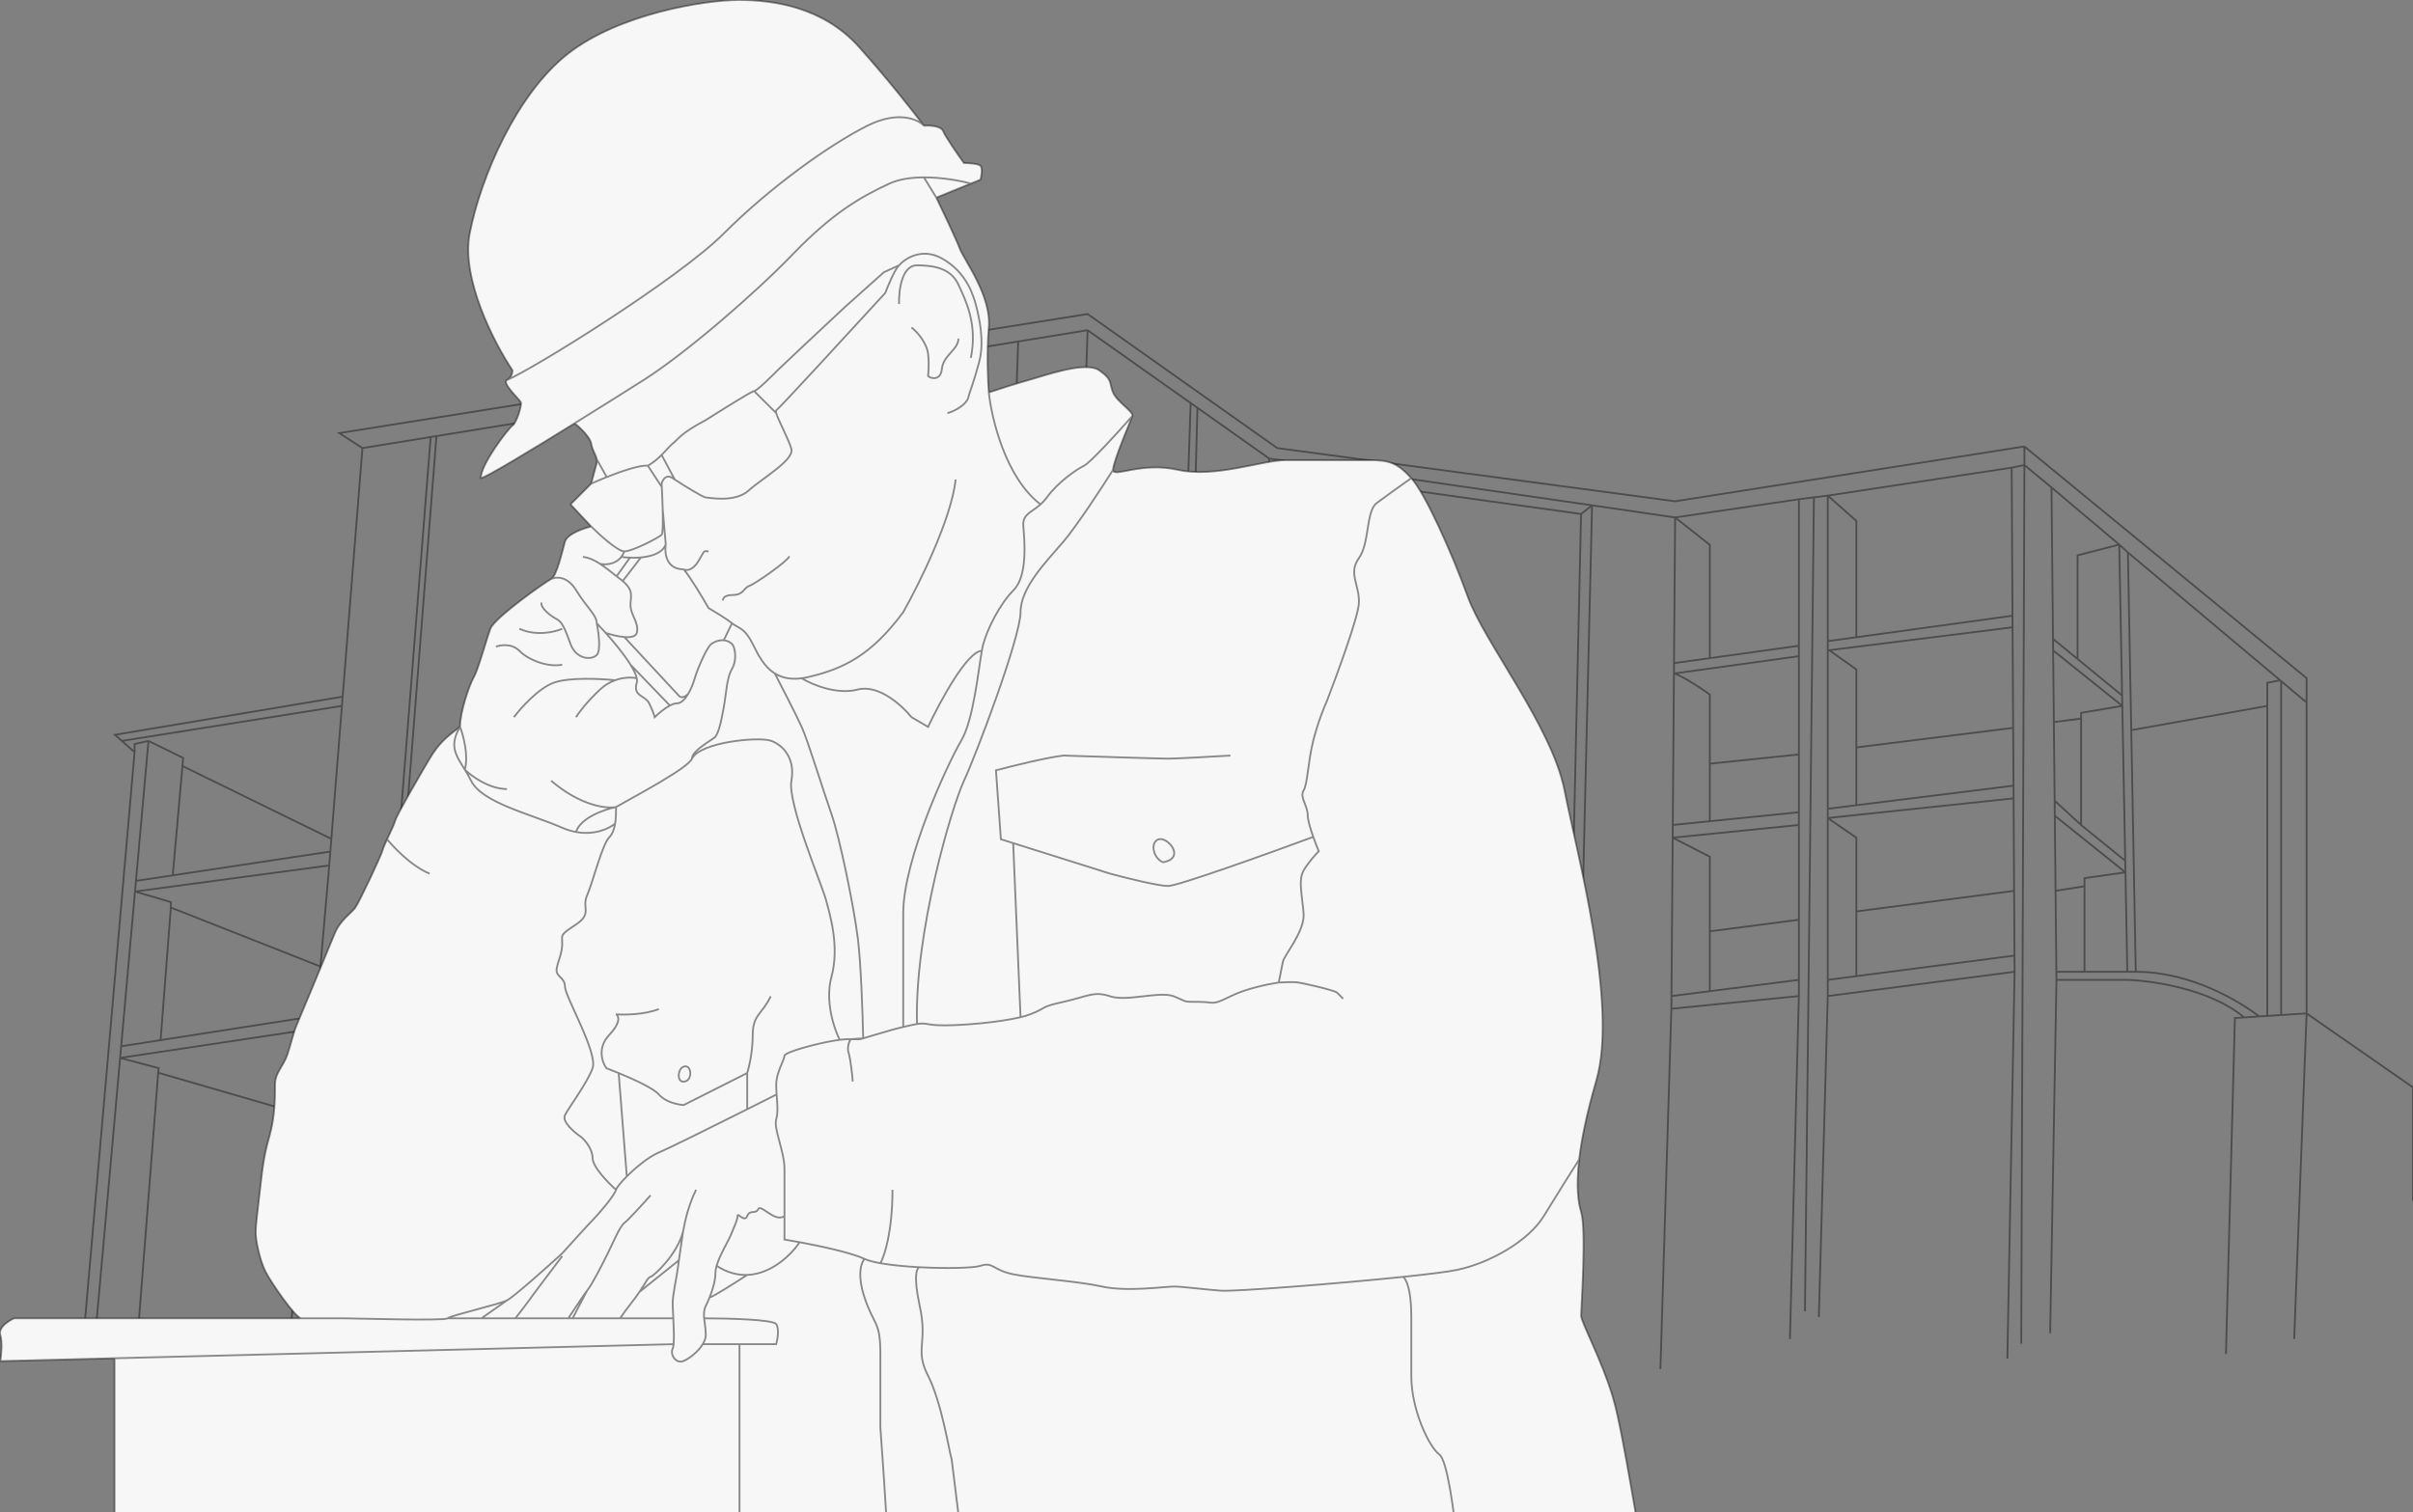 <svg width="1329" height="833" viewBox="0 0 1329 833" fill="none" xmlns="http://www.w3.org/2000/svg">
<rect x="0" y="0" width="1329" height="833" fill="#808080" stroke="none"/>
<g clip-path="url(#clip0_2770_39817)">
<path opacity="0.5" d="M1329 661.493V599.078L1270.4 558.317M1270.4 558.317V386.994M1270.4 558.317L1263.56 737.709M1270.4 558.317L1256.38 559.221M199.617 246.879L186.877 238.599L599.009 173L703.476 246.879L922.6 276.176L1114.97 245.973M199.617 246.879L188.725 383.81M199.617 246.879L237.199 240.766M160.295 730.703L169.835 615M188.725 383.81L63.301 404.827L67.123 408.199M188.725 383.81L188.32 388.905M74.129 414.38L67.123 408.199M74.129 414.38V409.922L81.773 408.199M74.129 414.38L45 748.268M188.32 388.905L74.129 407.083L67.123 408.199M188.32 388.905L182.494 462.147M181.937 469.153L181.329 476.795M181.937 469.153L95.15 482.261M181.937 469.153L182.494 462.147M181.329 476.795L95 488.399L74.355 491.174M181.329 476.795L176.5 532.5M174.743 559.591L174.186 566.596M174.743 559.591L176.5 532.5M174.743 559.591L88.445 573.055M174.186 566.596L87.94 579.575L66.159 582.853M174.186 566.596L169.835 615M81.773 408.199L100.883 417.565L100.488 422.023M81.773 408.199L74.878 485.323M51.37 748.268L66.159 582.853M95.15 482.261L100.488 422.023M95.15 482.261L74.878 485.323M100.488 422.023L182.494 462.147M599.009 181.916L581.346 722.424M599.009 181.916L560.79 188.133M599.009 181.916L655.77 222.04M699.017 252.611L659.523 224.693M699.017 252.611L682.627 740.256M699.017 252.611L756.037 260.895M922.6 285.092L990.758 275.059M922.6 285.092L921.988 365.34M922.6 285.092L941.71 300.192V362.6M922.6 285.092L876.858 278.396M560.79 188.133L548.687 539.21M560.79 188.133L240.384 240.248M548.687 539.21C537.646 534.752 510.595 525.963 490.721 526.472C470.847 526.982 435.303 531.355 420.015 533.478L416.83 556.406M548.687 539.21L555.057 541.121L553.146 564.049M416.83 556.406C433.604 553.646 472.758 548.636 495.18 550.674C517.602 552.712 543.166 560.44 553.146 564.049M416.83 556.406L420.015 560.228L416.83 636.017C432.33 634.319 468.172 630.795 487.536 630.285C506.901 629.776 533.824 633.894 544.865 636.017C545.502 616.274 546.649 575.768 546.139 571.691C549.706 571.691 552.297 566.596 553.146 564.049M659.523 224.693L645.682 730.703H638.675L655.77 222.04M659.523 224.693L655.77 222.04M1114.97 256.189L1113.23 740.256M1114.97 256.189L1107.96 257.649M1114.97 256.189V245.973M1114.97 256.189L1129.88 268.533M1107.96 257.649L1006.68 273.056M1107.96 257.649L1108.42 339.228M1105.59 748.536L1109.57 535.389M1129.88 268.533L1167.2 300.019M1129.88 268.533L1130.73 351.965M1129.16 734.524L1132.63 539.847M999.039 274.018L994.115 722.424M999.039 274.018L990.758 275.059M999.039 274.018L1006.68 273.056M990.758 275.059V355.787M985.834 737.709L990.758 548.764M1006.68 273.056V353.239M1006.68 273.056L1022.41 286.99V351.073M1006.68 539.847V548.764M1006.68 539.847V504.181V450.683M1006.68 539.847L1022.41 537.802M1171.98 304.372L1167.2 300.019M1171.98 304.372L1255.85 374.805M1171.98 304.372L1173.83 402.279M1176.3 535.389H1171.66M1176.3 535.389C1206.87 535.389 1233.66 551.797 1244.28 560.001M1176.3 535.389L1173.83 402.279M1171.66 535.389L1170.63 480.617M1171.66 535.389H1148.09M1167.2 300.019L1168.78 383.173M1167.2 300.019L1144.27 305.955V363.075M237.199 240.766L198.515 730.703M237.199 240.766L240.384 240.248M240.384 240.248L201.7 733.888M1270.4 386.994V373.62L1114.97 245.973M1270.4 386.994L1262.75 380.625L1256.38 375.252M1256.38 375.252V559.221M1256.38 375.252L1255.85 374.805M1225.98 745.988L1230.9 560.864L1236 560.536M1256.38 559.221L1248.74 559.714M1255.85 374.805L1248.74 376.167V388.905M1248.74 559.714L1244.28 560.001M1248.74 559.714V388.905M1244.28 560.001L1236 560.536M1132.58 535.389L1132.63 539.847M1132.58 535.389H1148.09M1132.58 535.389L1132.13 490.807M1132.63 539.847H1171.66C1185.46 540.265 1217.65 544.987 1236 560.536M1108.97 432.85L1109.01 439.856M1108.97 432.85L1108.78 401.006M1108.97 432.85L1022.41 443.629M1006.68 445.588V450.683M1006.68 445.588L1022.41 443.629M1006.68 445.588V358.334M1006.68 450.683L1022.41 449.019L1109.01 439.856M1006.68 450.683L1022.41 461.51V502.132M1109.01 439.856L1109.3 490.807M990.758 447.498V454.504M990.758 447.498L941.71 452.446M990.758 447.498V415.654M914.491 754.268L920.537 555.769M920.59 548.764L920.537 555.769M920.59 548.764L941.71 546.08M920.59 548.764L921.255 461.51M990.758 539.847V548.764M990.758 539.847V506.729M990.758 539.847L941.71 546.08M920.537 555.769L990.758 548.764M1109.51 526.472L1109.57 535.389M1109.51 526.472L1109.3 490.807M1109.51 526.472L1022.41 537.802M1109.57 535.389L1006.68 548.764M1006.68 548.764L1001.76 725.608M1108.42 339.228L1108.45 345.596M1108.42 339.228L1022.41 351.073M1006.68 353.239V358.334M1006.68 353.239L1022.41 351.073M1006.68 358.334L1007.52 358.229M1108.45 345.596L1108.78 401.006M1108.45 345.596L1022.41 356.366L1007.52 358.229M990.758 355.787V361.519M990.758 355.787L941.71 362.6M921.988 365.34L921.945 371.072M921.988 365.34L941.71 362.6M990.758 361.519L921.945 371.072M990.758 361.519V415.654M921.945 371.072L921.309 454.504M921.945 371.072C923.488 370.858 935.765 378.143 941.71 382.69V420.749M1168.89 388.905L1130.79 358.334M1168.89 388.905L1168.78 383.173M1168.89 388.905L1146.18 392.726V395.911M1168.89 388.905L1170.51 474.248M1130.79 358.334L1130.73 351.965M1130.79 358.334L1131.19 397.821M1168.78 383.173L1144.27 363.075M1130.73 351.965L1144.27 363.075M1146.18 454.504L1170.51 474.248M1146.18 454.504L1131.63 441.13M1146.18 454.504V395.911M1170.51 474.248L1170.63 480.617M1131.63 441.13L1131.71 449.409M1131.63 441.13L1131.19 397.821M1170.63 480.617L1131.71 449.409M1170.63 480.617L1148.09 483.801V488.259M1131.71 449.409L1132.13 490.807M1148.09 535.389V488.259M1248.74 388.905L1173.83 402.279M1148.09 488.259L1132.13 490.807M1146.18 395.911L1131.19 397.821M1109.3 490.807C1074.78 495.307 1053.32 498.104 1022.41 502.132M990.758 506.729L941.71 513.098M990.758 506.729V454.504M941.71 513.098V472.009L921.255 461.51M941.71 513.098V546.08M990.758 454.504L921.255 461.51M921.255 461.51L921.309 454.504M921.309 454.504L941.71 452.446M941.71 452.446V420.749M1108.78 401.006L1022.41 411.781M990.758 415.654L941.71 420.749M756.037 260.895L876.858 278.396M756.037 260.895V267.135M743.778 745.352L756.037 267.135M876.858 278.396L865.501 757.187M876.858 278.396L870.798 283.182M870.798 283.182L860.062 760M870.798 283.182L756.037 267.135M1022.41 443.629V411.781M1022.41 537.802V502.132M1022.41 411.781V368.809L1007.52 358.229M74.878 485.323L74.355 491.174M74.355 491.174L94.102 497V500M74.355 491.174L66.732 576.443M74.878 748.268L87.131 591M94.102 500L176.5 532.5M94.102 500L88.445 573.055M66.732 576.443L66.159 582.853M66.732 576.443L88.445 573.055M66.159 582.853L87.404 588.5L87.131 591M87.131 591L169.835 615" stroke="#1A1A1A"/>
<path d="M264.782 263.419C264.782 255.806 279.99 236.011 282.271 234.489C284.552 232.966 287.594 223.069 286.833 221.546C286.073 220.023 276.188 210.888 279.229 209.365C281.663 208.147 282.271 205.304 282.271 204.036C272.386 189.317 253.832 153.636 258.699 128.664C264.782 97.45 284.552 51.77 312.687 29.692C340.821 7.613 387.965 0 406.975 0C425.985 0 453.359 3.807 473.129 25.885C488.945 43.548 503.545 62.175 508.868 69.281C511.909 69.027 518.297 69.281 519.513 72.326C520.73 75.371 527.624 85.269 530.919 89.837C533.454 89.837 538.827 90.141 540.044 91.359C541.26 92.577 540.551 96.942 540.044 98.972L534.721 101.138L515.711 108.87C519.26 116.229 526.813 132.166 528.638 137.039C530.919 143.129 546.127 162.924 544.606 180.434C543.39 194.443 544.099 210.126 544.606 216.217C549.169 214.694 559.966 211.192 566.657 209.365C575.022 207.081 597.833 198.706 605.437 204.036C613.041 209.365 610.76 210.888 613.041 216.217C615.323 221.546 624.447 226.875 623.687 229.159C622.926 231.443 613.041 254.283 613.041 258.851C613.041 263.419 628.249 254.283 648.78 258.851C669.31 263.419 695.164 253.522 708.09 253.522H754.474C765.12 253.522 769.682 255.044 777.286 263.419C784.89 271.794 799.337 303.769 808.462 328.893C817.587 354.017 854.846 400.458 861.689 435.479C868.533 470.5 891.345 553.485 879.178 595.358C873.89 613.559 871.044 627.732 869.766 638.753C868.104 653.087 869.095 662.089 870.814 667.684C873.856 677.581 870.814 720.977 870.814 724.783C870.814 728.59 882.22 749.146 888.303 769.701C894.386 790.257 902.751 848.88 907.313 867.913C911.875 886.946 921 902.934 921 911.308V941H444.995L63.075 849.467V748.315L0.166 749.907C0.673 746.79 1.382 739.532 0.166 735.442C-1.051 731.351 4.728 727.647 7.77 726.306H165.931C162.89 726.306 149.202 706.511 146.161 700.421C143.119 694.33 140.838 683.672 140.838 679.104C140.838 674.536 141.599 669.968 143.119 656.264C144.64 642.56 145.401 636.469 148.442 625.811C151.484 615.152 151.484 604.494 151.484 597.642C151.484 590.79 156.046 587.744 158.327 580.892C160.608 574.04 161.369 569.472 163.65 564.143C165.931 558.814 181.139 522.27 184.181 514.657C187.222 507.044 193.305 503.237 195.586 500.192C197.868 497.146 210.034 471.261 210.794 468.216C211.09 467.032 212.075 464.814 213.213 462.365C215.003 458.512 217.173 454.09 217.638 452.228C218.398 449.183 232.085 425.582 236.648 417.968C241.21 410.355 245.012 406.549 253.376 400.458C253.376 392.083 258.699 376.857 260.98 373.05C263.261 369.243 267.824 352.494 270.105 346.404C272.386 340.313 300.52 320.519 303.562 318.996C306.604 317.473 309.645 303.769 311.166 298.44C312.383 294.177 321.304 291.081 325.613 290.066L314.207 277.884L325.613 266.464C326.374 263.673 328.047 257.481 328.655 255.044C328.828 254.351 328.804 253.658 328.655 252.947C328.149 250.534 326.201 247.914 325.613 244.386C325.005 240.732 319.277 235.407 316.489 233.201C292.28 248.21 267.138 263.419 264.782 263.419Z" fill="#F7F7F7"/>
<path d="M279.229 209.365C276.188 210.888 286.073 220.023 286.833 221.546C287.594 223.069 284.552 232.966 282.271 234.489C279.99 236.011 264.782 255.806 264.782 263.419C267.138 263.419 292.28 248.21 316.489 233.201M279.229 209.365C281.663 208.147 282.271 205.304 282.271 204.036C272.386 189.317 253.832 153.636 258.699 128.664C264.782 97.45 284.552 51.77 312.687 29.692C340.821 7.613 387.965 0 406.975 0C425.985 0 453.359 3.807 473.129 25.885C488.945 43.548 503.545 62.175 508.868 69.281M279.229 209.365C293.677 203.274 373.518 153.788 398.611 128.664C423.704 103.54 456.401 79.939 477.692 69.281C494.724 60.754 505.573 65.728 508.868 69.281M508.868 69.281C511.909 69.027 518.297 69.281 519.513 72.326C520.73 75.371 527.624 85.269 530.919 89.837C533.454 89.837 538.827 90.141 540.044 91.359C541.26 92.577 540.551 96.942 540.044 98.972L534.721 101.138M515.711 108.87L534.721 101.138M515.711 108.87C519.26 116.229 526.813 132.166 528.638 137.039C530.919 143.129 546.127 162.924 544.606 180.434C543.39 194.443 544.099 210.126 544.606 216.217M515.711 108.87L508.868 97.722M534.721 101.138C529.12 99.598 518.979 97.691 508.868 97.722M544.606 216.217C549.168 214.694 559.966 211.192 566.657 209.365C575.022 207.081 597.834 198.706 605.437 204.036C613.041 209.365 610.76 210.888 613.041 216.217C615.322 221.546 624.447 226.875 623.687 229.159M544.606 216.217C546.109 230.682 553.911 263.267 573.094 277.884M623.687 229.159C622.926 231.443 613.041 254.283 613.041 258.851M623.687 229.159C616.336 237.534 600.723 254.74 597.073 256.567C592.511 258.851 582.626 265.703 576.543 274.078C575.424 275.618 574.254 276.849 573.094 277.884M613.041 258.851C613.041 263.419 628.249 254.283 648.78 258.851C669.31 263.419 695.164 253.522 708.09 253.522C721.017 253.522 743.829 253.522 754.474 253.522C765.12 253.522 769.682 255.044 777.286 263.419M613.041 258.851C606.958 268.479 592.967 289.875 585.667 298.44C576.543 309.147 562.081 323.565 562.081 337.268C562.081 350.971 537.681 415.684 530.919 430.15C524.157 444.615 503.581 513.891 505.066 564.141M777.286 263.419C784.89 271.794 799.337 303.769 808.462 328.893C817.587 354.017 854.846 400.458 861.689 435.479C868.533 470.5 891.345 553.485 879.178 595.358C873.89 613.559 871.044 627.732 869.766 638.753M777.286 263.419C772.977 266.464 763.143 273.469 758.276 277.123C752.193 281.691 754.474 299.201 748.391 307.576C742.308 315.951 749.152 322.803 748.391 332.7C747.783 340.618 736.478 371.528 730.902 385.993C729.381 389.292 725.731 398.326 723.298 408.071C720.257 420.252 720.257 431.672 717.975 435.479C715.694 439.286 720.257 443.854 720.257 449.183C720.257 451.728 721.702 456.57 723.298 461.086M869.766 638.753C868.104 653.087 869.095 662.088 870.814 667.684C873.856 677.581 870.814 720.977 870.814 724.783C870.814 728.59 882.22 749.146 888.303 769.701C894.386 790.257 902.751 848.879 907.313 867.913C911.875 886.946 921 902.934 921 911.308C921 919.683 921 936.432 921 941H444.995L63.075 849.467V748.315M869.766 638.753C866.06 644.59 856.975 659.005 850.284 669.968C841.919 683.672 820.628 695.853 802.379 699.659C797.459 700.686 786.458 702.044 772.819 703.466M476.171 693.569C468.965 690.202 452.434 686.614 440.432 684.379M476.171 693.569C474.397 695.358 471.913 702.127 476.171 714.886C481.494 730.834 484.879 727.469 484.879 746.1C484.879 764.732 484.879 774.223 484.879 786.426C487.299 818.826 491.683 886.393 489.858 897.466M476.171 693.569C478.161 694.499 481.193 695.289 484.879 695.949M704.288 541.303C698.966 542.065 686.191 544.653 677.675 548.917C667.029 554.246 669.31 551.962 660.186 551.962C651.061 551.962 654.103 551.962 646.499 548.917C638.895 545.871 620.645 551.962 611.521 548.917C602.396 545.871 599.354 548.917 585.667 551.962C571.98 555.007 577.303 555.007 567.418 558.814C565.945 559.381 564.135 559.914 562.081 560.411M704.288 541.303C704.795 538.766 705.961 532.929 706.569 529.883C707.33 526.077 718.736 513.134 717.975 503.237C717.215 493.34 714.934 484.965 717.975 479.636C720.409 475.372 724.565 470.754 726.34 468.977C725.522 467.034 724.376 464.134 723.298 461.086M704.288 541.303C706.235 541.189 710.811 540.995 713.547 541.132C716.967 541.303 735.204 545.689 736.344 546.828C737.256 547.739 739.004 549.486 739.764 550.246M316.489 233.201C331.338 223.995 345.836 214.864 354.508 209.365C377.32 194.9 415.34 162.163 436.63 140.084C457.921 118.006 473.129 108.87 489.858 101.138C495.247 98.647 502.051 97.744 508.868 97.722M316.489 233.201C319.277 235.407 325.005 240.732 325.613 244.386C326.201 247.914 328.149 250.534 328.655 252.947M325.613 266.464C326.374 263.673 328.047 257.481 328.655 255.044C328.828 254.351 328.804 253.658 328.655 252.947M325.613 266.464L314.207 277.884L325.613 290.066M325.613 266.464C327.854 265.451 330.858 264.161 334.149 262.849M325.613 290.066C321.304 291.081 312.383 294.177 311.166 298.44C309.645 303.769 306.604 317.473 303.562 318.996M325.613 290.066C330.176 294.633 340.213 303.769 343.863 303.769M303.562 318.996C300.52 320.519 272.386 340.313 270.105 346.404C267.824 352.494 263.261 369.244 260.98 373.05C258.699 376.857 253.376 392.083 253.376 400.458M303.562 318.996C306.097 317.727 312.383 317.169 317.249 325.087C323.332 334.984 328.655 338.79 328.655 343.358M253.376 400.458C245.012 406.549 241.21 410.355 236.648 417.968C232.085 425.582 218.398 449.183 217.638 452.228C217.173 454.09 215.003 458.512 213.213 462.365M253.376 400.458C247.182 411.002 251.08 415.987 256.026 424.059M253.376 400.458C255.143 405.026 258.147 416.141 256.026 424.059M165.931 726.306C162.89 726.306 149.203 706.511 146.161 700.421C143.119 694.33 140.838 683.672 140.838 679.104C140.838 674.536 141.599 669.968 143.119 656.264C144.64 642.56 145.401 636.469 148.442 625.811C151.484 615.152 151.484 604.494 151.484 597.642C151.484 590.79 156.046 587.744 158.327 580.892C160.608 574.04 161.369 569.472 163.65 564.143C165.931 558.814 181.139 522.27 184.181 514.657C187.222 507.044 193.305 503.237 195.586 500.192C197.868 497.146 210.034 471.261 210.794 468.216C211.09 467.032 212.075 464.814 213.213 462.365M165.931 726.306C168.973 726.306 184.941 726.306 189.503 726.306C194.066 726.306 245.012 727.828 246.533 726.306M165.931 726.306H7.77C4.728 727.647 -1.051 731.351 0.166 735.442C1.382 739.532 0.673 746.79 0.166 749.907L63.075 748.315M246.533 726.306C248.053 724.783 274.667 718.693 279.229 716.409M246.533 726.306H265.191M279.229 716.409C282.879 714.581 301.027 698.39 309.645 690.523C314.207 685.448 323.94 674.688 326.374 672.252C329.415 669.206 338.54 658.548 339.3 655.502M279.229 716.409L265.191 726.306M339.3 655.502C334.992 651.696 326.374 642.864 326.374 637.992C326.374 633.119 322.318 628.348 320.291 626.572C316.489 624.034 309.341 618.045 311.166 614.391C313.447 609.823 323.332 596.88 326.374 588.506C329.415 580.131 311.166 548.917 311.166 543.587C311.166 538.258 305.843 538.258 306.604 533.69C307.364 529.122 309.645 525.315 309.645 519.986C309.645 514.657 308.124 515.418 317.249 509.328C326.374 503.237 320.291 500.192 323.332 493.34C326.374 486.488 331.696 465.171 335.498 461.364C337.36 459.5 338.31 456.724 338.795 453.751M339.3 655.502C339.602 654.294 341.941 651.406 345.222 648.124M427.735 602.971C428.092 607.961 428.63 612.734 427.506 616.675C425.985 622.004 432.068 634.185 432.068 644.083C432.068 649.298 432.068 660.305 432.068 669.968M427.735 602.971C427.609 601.212 427.506 599.427 427.506 597.642C427.506 590.79 432.068 583.938 432.068 581.654C432.068 579.681 451.346 574.303 462.484 572.872M427.735 602.971C423.272 605.226 417.633 608.067 411.538 611.124M309.645 692.046C304.069 699.406 292.612 714.581 291.396 716.409C290.535 717.701 287.238 721.921 283.85 726.306M323.332 711.079C326.374 707.273 331.697 696.614 334.738 690.523C337.78 684.433 341.582 675.297 343.863 673.774C345.688 672.556 354.255 663.116 358.31 658.548M323.332 711.079C322.015 712.728 317.665 719.214 312.987 726.306M323.332 711.079L315.383 726.306M383.403 655.502C381.882 658.294 378.385 666.466 376.56 676.82C376.47 677.327 376.363 677.835 376.24 678.342M376.24 678.342C373.222 690.759 360.502 702.735 358.31 703.466C356.552 704.053 356.149 705.996 352.227 711.737M376.24 678.342C375.703 681.882 374.625 689.145 373.918 694.33M432.068 669.968C432.068 674.974 432.068 679.619 432.068 682.91C434.36 683.284 437.236 683.783 440.432 684.379M432.068 669.968C426.745 673.774 419.141 663.116 417.621 666.161C416.1 669.206 413.058 666.161 411.538 669.968C410.017 673.774 406.215 667.684 406.215 669.968C406.215 672.252 403.934 676.82 402.413 680.626C401.175 683.724 396.414 691.357 394.683 697.375M440.432 684.379C435.659 691.47 424.841 701.918 411.538 702.395M394.683 697.375C394.286 698.754 394.049 700.047 394.049 701.182C394.049 705.528 392.5 710.649 390.784 714.886M394.683 697.375C400.545 701.192 406.239 702.585 411.538 702.395M411.538 702.395C405.559 706.305 393.039 714.277 390.784 714.886M390.784 714.886C390.095 716.587 389.379 718.145 388.726 719.454C387.667 721.574 387.591 723.858 387.814 726.306M352.227 711.737C351.06 713.444 349.582 715.488 347.665 717.931C344.826 721.548 342.951 724.201 341.534 726.306M352.227 711.737L373.918 694.33M373.918 694.33C373.764 695.465 373.627 696.5 373.518 697.375C372.758 703.466 370.476 713.363 370.476 717.931C370.476 719.53 370.663 722.712 370.84 726.306M356.789 256.567L364.494 268.302M356.789 256.567C359.774 254.907 362.296 252.725 364.393 250.641M356.789 256.567C352.441 256.132 342.395 259.56 334.149 262.849M415.34 215.456C414.123 215.456 397.09 226.114 388.726 231.443C374.278 239.057 373.518 242.102 370.476 244.386C369.104 245.416 367.104 247.947 364.393 250.641M415.34 215.456C416.86 215.456 425.985 206.32 429.027 203.274C431.46 200.838 454.373 179.419 465.525 169.015L486.816 149.981L495.181 146.175M415.34 215.456L427.506 227.585M495.181 146.175C492.747 148.611 489.098 157.341 487.577 161.401C468.06 182.718 428.722 225.505 427.506 226.114C427.247 226.244 427.274 226.77 427.506 227.585M495.181 146.175C498.476 142.368 507.803 136.278 518.753 142.368C532.44 149.981 536.242 162.924 537.763 169.015C539.283 175.105 542.325 188.048 539.283 199.468C536.242 210.888 533.961 216.217 533.2 219.262C532.44 222.307 527.117 226.114 521.794 227.637M343.863 303.769C348.425 303.769 362.873 296.156 364.393 294.633C365.113 293.913 365.159 287.294 364.971 280.168M343.863 303.769C343.419 304.963 342.852 305.969 342.2 306.815M495.181 167.492C494.927 160.386 496.549 146.175 505.066 146.175C515.711 146.175 524.076 148.459 527.878 156.833C531.679 165.208 538.523 178.15 534.721 197.184M502.024 180.434C505.066 182.718 510.389 188.809 511.149 194.9C511.909 200.99 511.149 206.32 511.149 207.081C511.149 207.842 517.992 210.888 518.753 203.274C519.513 195.661 527.878 192.616 527.878 186.525M497.462 565.796C491.35 567.257 490.543 567.645 481.494 570.234C478.307 571.145 476.551 571.716 475.41 572.068M497.462 565.796C498.539 565.538 499.782 565.247 501.264 564.905C502.812 564.547 504.044 564.301 505.066 564.141M497.462 565.796C497.462 554.84 497.462 526.99 497.462 503.237C497.462 473.545 521.794 421.014 529.398 408.071C536.119 396.632 538.682 370.324 540.761 358.585M462.484 572.872C464.244 572.645 465.801 572.518 467.046 572.518C467.569 572.518 468.045 572.52 468.479 572.524M462.484 572.872C459.442 566.917 454.272 551.657 457.921 538.258C462.484 521.509 457.161 503.998 454.88 495.624C452.599 487.249 433.589 442.331 435.87 430.15C438.151 417.968 431.308 410.355 424.464 408.071C417.621 405.787 385.684 408.832 381.122 417.968M381.122 417.968C378.841 423.298 349.946 438.524 339.3 444.615M381.122 417.968C381.122 414.416 387.629 410.326 393.288 406.549C395.569 405.026 397.09 398.174 398.611 389.799C400.132 381.425 400.132 373.811 403.173 368.482C406.215 363.153 404.694 356.301 403.173 354.778C402.36 353.965 400.775 352.942 398.611 352.742M339.3 444.615C339.3 447.335 339.3 450.65 338.795 453.751M339.3 444.615C332.964 445.923 319.682 450.507 317.249 458.378M339.3 444.615C334.231 445.63 319.986 444.158 303.562 430.15M338.795 453.751C335.642 456.427 327.63 460.272 317.249 458.378M328.655 343.358C329.669 348.18 331.088 358.433 328.655 360.869C325.613 363.914 317.249 363.153 314.207 354.778C311.166 346.404 309.645 342.597 306.604 341.074C303.562 339.552 297.479 334.984 298.239 331.939M328.655 343.358C330.109 344.859 331.808 346.678 333.608 348.688M347.258 366.198L368.956 388.703M347.258 366.198C343.777 360.584 338.344 353.975 333.608 348.688M347.258 366.198C349.027 369.053 350.293 371.65 350.706 373.686M368.956 388.703C370.33 387.982 371.651 387.515 372.758 387.515C375.15 387.515 377.333 385.178 379.088 382.186M368.956 388.703C365.797 390.36 362.357 393.36 360.591 395.129C360.338 394.114 359.375 391.17 357.55 387.515C355.269 382.947 348.425 383.709 350.706 376.095C350.906 375.429 350.895 374.616 350.706 373.686M333.608 348.688C336.258 349.594 340.339 350.686 343.863 350.971M321.051 306.815C324.322 307.179 327.335 308.586 330.46 310.621M330.46 310.621C333.251 311.258 338.854 311.149 342.2 306.815M330.46 310.621C333.321 312.485 336.277 314.876 339.61 317.473M342.2 306.815C344.973 307.223 348.984 307.476 352.987 307.115M366.675 299.963L364.971 280.168M366.675 299.963C365.914 304.531 366.827 313.667 376.56 313.667M366.675 299.963C364.857 304.694 358.932 306.58 352.987 307.115M339.61 317.473C340.253 317.974 340.909 318.482 341.582 318.996C342.086 319.382 342.55 319.755 342.976 320.118M339.61 317.473L347.258 306.815M364.971 280.168C364.862 276.032 364.674 271.724 364.494 268.302M376.56 313.667C380.21 317.93 387.205 329.655 390.247 334.984C393.288 336.76 400.132 340.922 403.173 343.358M376.56 313.667C377.903 314.42 381.402 314.571 384.653 309.147C388.716 302.367 387.205 303.769 390.247 303.769M403.173 343.358C406.975 346.404 410.017 345.642 414.579 354.778C417.266 360.159 420.51 367.119 426.745 371M403.173 343.358L398.611 352.742M526.357 264.18C523.923 286.107 506.08 322.041 497.462 337.268C479.973 360.869 464.765 368.482 444.995 373.05C443.789 373.329 442.634 373.539 441.527 373.686M273.146 356.301C275.681 355.286 281.815 354.322 286.073 358.585C291.396 363.914 302.041 367.721 309.645 366.198M350.706 373.686C348.382 373.132 343.784 372.949 338.795 374.765M317.249 395.129C318.516 392.987 322.933 386.943 330.46 379.902C333.144 377.391 336.029 375.771 338.795 374.765M309.645 346.404C305.657 348.18 295.36 350.667 286.073 346.404M317.249 458.378C314.832 457.937 312.287 457.185 309.645 456.035C292.156 448.422 265.542 442.331 259.459 430.15C258.332 427.892 257.152 425.896 256.026 424.059M256.026 424.059C259.705 427.612 269.496 434.718 279.229 434.718M338.795 374.765C331.106 373.939 313.599 373.05 305.083 376.095C296.566 379.141 286.833 390.053 283.031 395.129M398.611 352.742C396.726 352.569 394.402 353.02 391.767 354.778C389.486 356.301 384.164 368.357 382.643 373.686C381.919 376.221 380.68 379.473 379.088 382.186M343.863 350.971C347.244 351.244 350.111 350.775 350.706 348.688C352.227 343.358 347.258 338.79 347.258 333.461C347.258 328.469 349.273 325.481 342.976 320.118M343.863 350.971L374.278 383.709C374.95 384.216 376.853 384.622 379.088 382.186M342.976 320.118L352.987 307.115M573.094 277.884C567.946 282.481 562.995 283.231 563.616 290.066C564.376 298.44 565.897 317.473 558.293 325.087C550.689 332.7 543.846 346.404 541.565 354.778C541.3 355.751 541.035 357.042 540.761 358.585M441.527 373.686C446.992 377.027 460.811 382.947 472.369 379.902C483.927 376.857 496.955 388.784 502.024 395.129L511.149 400.458C517.71 386.5 532.819 358.585 540.761 358.585M441.527 373.686C435.205 374.526 430.448 373.306 426.745 371M426.745 371C430.516 378.282 438.752 394.367 441.527 400.458C444.995 408.071 453.359 435.479 457.921 448.422C462.484 461.364 470.088 498.669 472.369 516.18C474.194 530.188 475.157 559.275 475.41 572.068M475.41 572.068C472.959 572.824 473.348 572.571 468.479 572.524M475.41 572.068L468.479 572.524M506.55 698.173C521.36 698.954 536.35 698.608 540.044 697.375C546.887 695.091 546.887 699.659 557.533 701.943C568.178 704.227 593.271 705.75 606.958 708.795C620.645 711.841 641.936 708.795 646.499 708.795C651.061 708.795 662.467 710.318 672.352 711.079C679.572 711.635 735.874 707.318 772.819 703.466M506.55 698.173C505.017 698.233 502.871 702.573 506.55 719.454C511.149 740.555 503.558 743.037 511.149 757.952C518.74 772.867 522.803 799.986 524.157 804.053L533.2 877.374M506.55 698.173C498.708 697.759 490.917 697.03 484.879 695.949M387.065 740.555C384.413 744.923 379.218 748.807 376.24 749.907C372.118 751.43 368.956 746.1 370.476 743.055C370.723 742.562 370.889 741.69 370.995 740.555M387.065 740.555C388.082 738.879 388.726 737.131 388.726 735.442C388.726 732.178 388.071 729.132 387.814 726.306M387.065 740.555H407.285M387.814 726.306C400.304 726.306 425.729 726.94 427.506 729.478C429.282 732.016 428.246 737.92 427.506 740.555H407.285M424.464 548.917C419.868 558.814 414.579 558.814 414.579 570.234C414.579 579.37 412.551 588.002 411.538 591.176M411.538 591.176L376.56 608.803C373.518 608.635 366.522 607.234 362.873 602.971C360.063 599.688 349.26 594.691 340.736 591.176M411.538 591.176V611.124M362.873 555.922C354.964 559.09 343.863 559.17 339.3 558.814C340.821 559.658 342.19 563.123 335.498 570.234C328.807 577.344 331.696 585.378 333.978 588.506C335.844 589.206 338.188 590.125 340.736 591.176M723.298 461.086C698.905 470.1 648.763 488.127 643.346 488.127C637.928 488.127 619.872 483.607 611.521 481.347L558.018 464.497M558.018 464.497L551.246 462.365L548.537 424.399C557.037 422.139 576.365 417.348 585.667 416.264C603.082 416.832 638.998 417.968 643.346 417.968C647.693 417.968 668.043 416.832 677.675 416.264M558.018 464.497L562.081 560.411M562.081 560.411C550.344 563.25 530.627 564.905 520.274 564.905C510.013 564.905 510.569 563.28 505.066 564.141M411.538 611.124C392.257 620.796 368.419 632.633 362.873 634.947C357.37 637.242 350.207 643.138 345.222 648.124M340.736 591.176L345.222 648.124M772.819 703.466C774.308 704.481 777.286 710.166 777.286 724.783C777.286 743.055 777.286 738.97 777.286 757.952C777.286 776.935 787.188 797.274 792.752 801.341C797.203 804.596 801.025 834.335 802.379 848.798M398.197 330.841C398.011 329.827 398.835 327.798 403.615 327.798C409.589 327.798 409.457 323.951 412.631 322.829C415.804 321.708 433.423 309.527 434.766 306.481M427.506 227.585C428.634 231.556 434.608 242.377 435.87 247.431C437.391 253.522 419.902 263.419 412.298 270.271C404.694 277.123 390.247 274.078 388.726 274.078C387.32 274.078 376.813 267.569 371.63 264.18M364.494 268.302C364.46 267.655 364.426 267.041 364.393 266.464C364.9 264.434 366.827 260.983 370.476 263.419C370.82 263.649 371.207 263.904 371.63 264.18M364.393 250.641L371.63 264.18M328.655 252.947L334.149 262.849M213.213 462.365C215.189 464.917 225.691 476.817 236.648 481.347M484.879 695.949C487.101 692.111 491.545 678.647 491.545 655.502M468.479 572.524C467.719 573.832 466.427 577.131 467.339 579.866C468.479 583.283 469.619 593.988 469.619 595.815M63.075 748.315L370.995 740.555M407.285 740.555V845.002M283.85 726.306H265.191M283.85 726.306H312.987M341.534 726.306H370.84M341.534 726.306H315.383M370.84 726.306C370.969 728.938 371.094 731.791 371.137 734.402C371.175 736.765 371.147 738.929 370.995 740.555M312.987 726.306H315.383M640.597 475.057C634.897 472.778 633.288 463.643 638.317 462.365C643.346 461.086 653.135 472.778 640.597 475.057ZM377.291 595.815C372.731 596.954 372.998 589.416 376.151 587.84C380.71 585.562 381.85 594.676 377.291 595.815Z" stroke="#1A1A1A" stroke-opacity="0.5"/>
</g>
<defs>
<clipPath id="clip0_2770_39817">
<rect width="1329" height="833" fill="white"/>
</clipPath>
</defs>
</svg>
